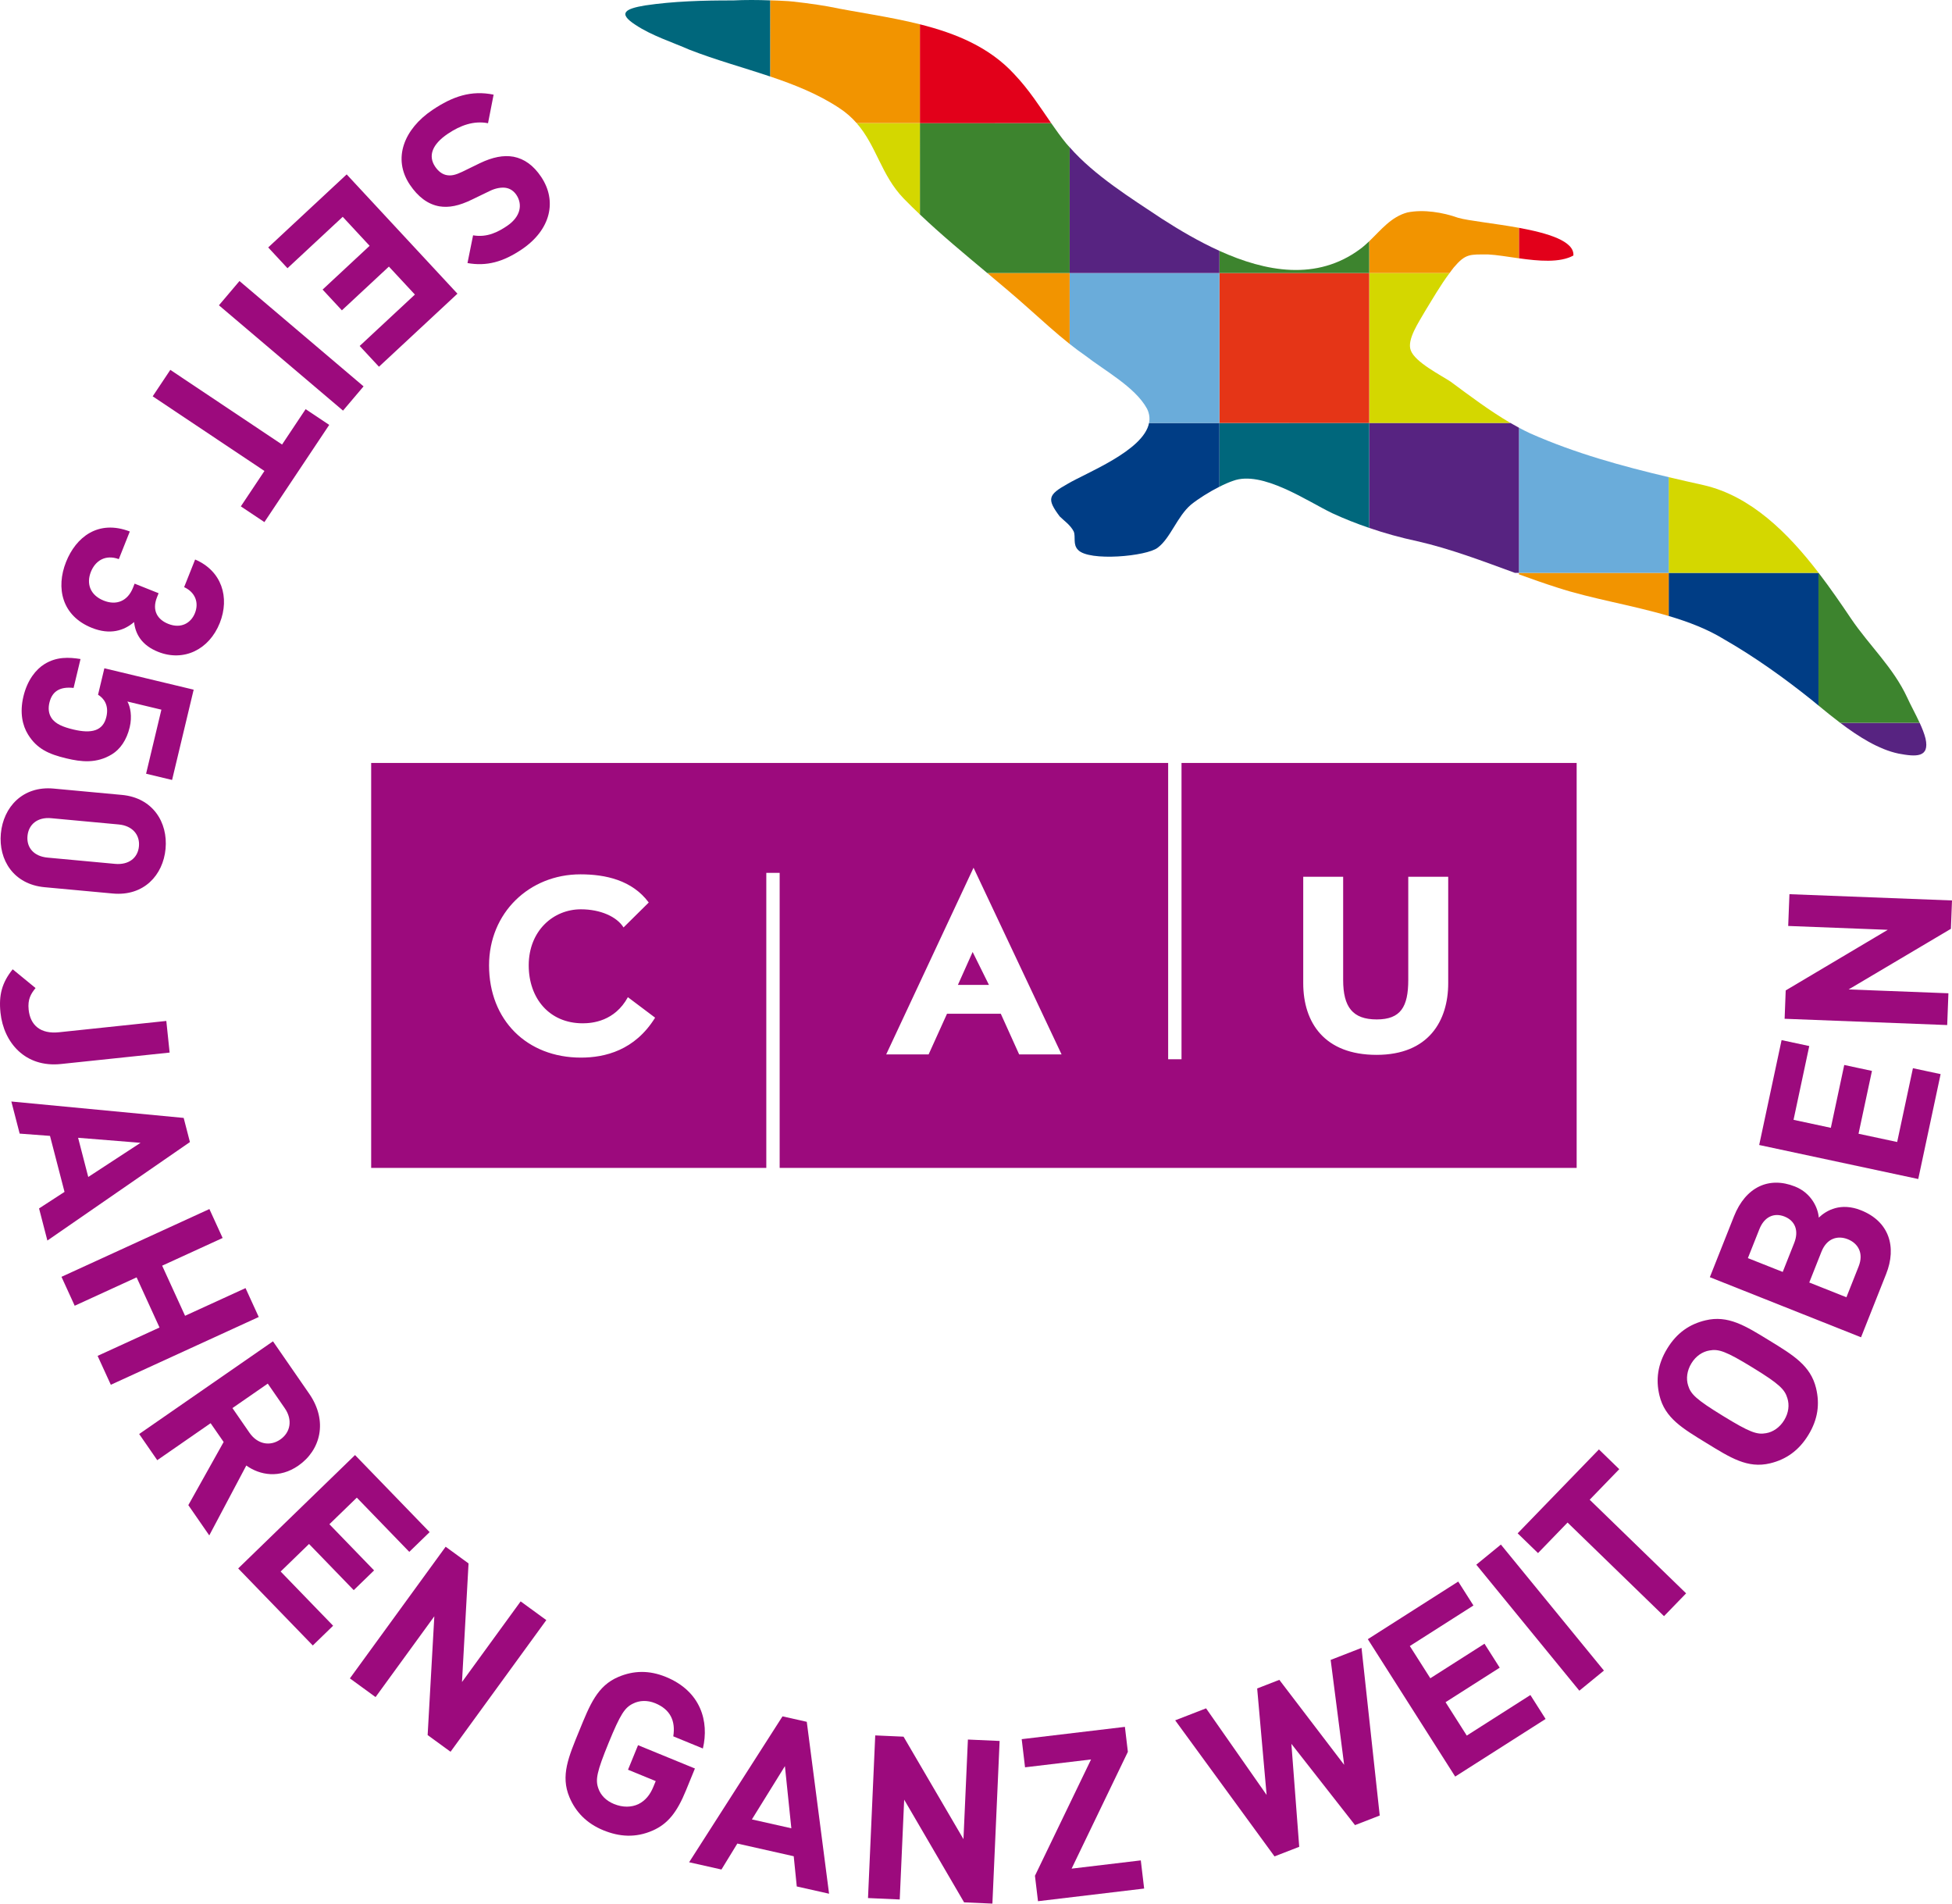 <?xml version="1.0" encoding="utf-8"?>
<!-- Generator: Adobe Illustrator 15.1.0, SVG Export Plug-In . SVG Version: 6.00 Build 0)  -->
<!DOCTYPE svg PUBLIC "-//W3C//DTD SVG 1.1//EN" "http://www.w3.org/Graphics/SVG/1.1/DTD/svg11.dtd">
<svg version="1.1" id="Ebene_1" xmlns="http://www.w3.org/2000/svg" xmlns:xlink="http://www.w3.org/1999/xlink" x="0px" y="0px"
	 width="100%" height="100%" viewBox="0 0 280 273" enable-background="new 0 0 280 273" xml:space="preserve" preserveAspectRatio="xMidYMin meet">
<path fill="#9C0A7D" d="M62.017,15.779c2.937-1.979,5.585-2.855,8.788-2.205l-0.802,4.098c-2.045-0.4-3.979,0.31-5.773,1.518
	c-2.229,1.503-2.857,3.15-1.815,4.703c0.458,0.681,1.034,1.121,1.697,1.229c0.617,0.098,1.181-0.007,2.169-0.474l2.558-1.248
	c1.822-0.872,3.395-1.181,4.831-0.922c1.547,0.303,2.851,1.242,3.949,2.877c2.323,3.453,1.397,7.6-2.791,10.42
	c-2.664,1.793-5.034,2.44-7.771,1.951l0.802-3.978c2.01,0.348,3.588-0.48,4.866-1.342c2.012-1.355,2.238-3.129,1.344-4.461
	c-0.329-0.49-0.841-0.898-1.505-1.005c-0.617-0.096-1.444,0.024-2.31,0.447l-2.503,1.211c-1.929,0.947-3.377,1.207-4.701,0.996
	c-1.692-0.285-3.106-1.387-4.259-3.104C56.266,22.736,57.965,18.505,62.017,15.779"/>
<polygon fill="#9C0A7D" points="49.728,25.01 65.617,42.119 54.359,52.593 51.592,49.615 59.514,42.244 55.785,38.231 
	49.041,44.506 46.275,41.529 53.019,35.252 49.16,31.094 41.238,38.466 38.472,35.487 "/>
<polygon fill="#9C0A7D" points="34.351,40.304 52.151,55.41 49.204,58.888 31.404,43.783 "/>
<polygon fill="#9C0A7D" points="37.932,67.543 21.902,56.837 24.431,53.044 40.46,63.751 43.841,58.677 47.224,60.935 
	37.926,74.877 34.546,72.62 "/>
<path fill="#9C0A7D" d="M9.474,80.59c1.407-3.534,4.587-6.116,9.145-4.368l-1.576,3.961c-1.972-0.715-3.389,0.273-4.007,1.827
	c-0.679,1.706-0.099,3.351,1.849,4.126c1.796,0.715,3.42,0.095,4.195-1.855l0.229-0.58l3.441,1.373l-0.231,0.579
	c-0.762,1.919,0.096,3.215,1.619,3.819c1.826,0.729,3.256-0.114,3.824-1.545c0.596-1.494,0.059-2.979-1.55-3.725l1.577-3.961
	c3.83,1.632,4.99,5.448,3.536,9.104c-1.53,3.838-5.188,5.593-8.842,4.137c-2.346-0.938-3.261-2.534-3.451-4.271
	c-1.438,1.225-3.428,1.881-6.047,0.835C8.865,88.326,7.994,84.308,9.474,80.59"/>
<path fill="#9C0A7D" d="M4.012,105.32c-0.776-1.265-1.214-3.089-0.651-5.45c0.565-2.358,1.807-3.884,3.029-4.636
	c1.738-1.068,3.472-0.99,5.16-0.722l-0.994,4.146c-1.836-0.203-3.054,0.381-3.466,2.104c-0.191,0.798-0.128,1.521,0.259,2.152
	c0.559,0.91,1.73,1.359,3.165,1.703c2.612,0.627,4.26,0.213,4.741-1.798c0.404-1.688-0.366-2.686-1.191-3.186l0.907-3.795
	l12.809,3.069l-3.096,12.948l-3.729-0.894l2.195-9.186l-4.875-1.168c0.428,0.742,0.699,2.155,0.331,3.687
	c-0.448,1.881-1.398,3.173-2.542,3.877c-2.213,1.355-4.41,1.102-6.542,0.589C6.973,108.156,5.272,107.376,4.012,105.32"/>
<path fill="#9C0A7D" d="M0.123,119.54c0.352-3.79,3.137-6.858,7.574-6.448l9.79,0.908c4.437,0.412,6.613,3.938,6.262,7.729
	c-0.351,3.788-3.135,6.824-7.569,6.412l-9.791-0.905C1.952,126.822-0.226,123.327,0.123,119.54 M16.504,123.889
	c1.96,0.18,3.272-0.851,3.426-2.515c0.154-1.667-0.944-2.954-2.9-3.136l-9.693-0.899c-1.958-0.182-3.239,0.889-3.394,2.552
	c-0.154,1.665,0.915,2.919,2.873,3.1L16.504,123.889z"/>
<path fill="#9C0A7D" d="M0.07,145.231c-0.266-2.512,0.205-4.31,1.75-6.222l3.28,2.689c-0.67,0.829-1.147,1.605-0.99,3.106
	c0.232,2.219,1.687,3.515,4.359,3.233l15.388-1.621l0.475,4.536l-15.58,1.639C3.637,153.134,0.523,149.538,0.07,145.231"/>
<path fill="#9C0A7D" d="M5.602,173.303l3.653-2.372l-2.084-8.031l-4.351-0.326l-1.193-4.605l24.72,2.354l0.896,3.463L6.796,177.908
	L5.602,173.303z M20.159,163.894l-8.956-0.722l1.456,5.62L20.159,163.894z"/>
<polygon fill="#9C0A7D" points="14.001,194.448 22.882,190.381 19.596,183.189 10.715,187.259 8.819,183.112 30.036,173.392 
	31.934,177.541 23.26,181.513 26.546,188.699 35.219,184.729 37.114,188.872 15.897,198.593 "/>
<path fill="#9C0A7D" d="M27.015,215.854l5.065-9.055l-1.868-2.695l-7.655,5.303l-2.593-3.751l19.192-13.295l5.206,7.528
	c2.703,3.913,1.638,8.08-1.569,10.303c-2.695,1.869-5.506,1.38-7.463-0.019l-5.312,10.022L27.015,215.854z M40.852,201.961
	l-2.443-3.534l-5.066,3.509l2.442,3.537c1.138,1.646,2.937,1.993,4.418,0.969C41.685,205.415,41.99,203.606,40.852,201.961"/>
<polygon fill="#9C0A7D" points="34.166,224.932 50.927,208.672 61.627,219.723 58.708,222.556 51.182,214.78 47.249,218.593 
	53.659,225.215 50.741,228.045 44.329,221.423 40.257,225.374 47.784,233.15 44.867,235.98 "/>
<polygon fill="#9C0A7D" points="61.342,248.83 62.301,231.795 53.871,243.382 50.189,240.7 63.925,221.819 67.209,224.214 
	66.271,241.22 74.683,229.658 78.364,232.342 64.627,251.223 "/>
<path fill="#9C0A7D" d="M93.634,262.518c-2.462,1.083-4.797,0.905-7.104-0.041c-2.366-0.971-3.961-2.613-4.854-4.754
	c-1.288-3.084-0.122-5.76,1.406-9.496c1.53-3.733,2.575-6.46,5.654-7.752c2.139-0.896,4.367-0.976,6.793,0.021
	c5.006,2.053,6.211,6.378,5.295,10.259l-4.246-1.744c0.348-2.231-0.437-3.862-2.591-4.749c-1.153-0.472-2.278-0.401-3.171,0.048
	c-1.191,0.572-1.816,1.488-3.519,5.648c-1.701,4.16-1.914,5.278-1.467,6.526c0.321,0.945,1.086,1.76,2.24,2.229
	c1.274,0.521,2.492,0.49,3.5,0.021c1.021-0.506,1.692-1.365,2.151-2.488l0.337-0.818l-3.975-1.629l1.44-3.521l8.158,3.345
	l-1.29,3.157C97.114,259.904,95.796,261.562,93.634,262.518"/>
<path fill="#9C0A7D" d="M114.291,270.541l-0.438-4.334l-8.088-1.82l-2.279,3.724l-4.638-1.042l13.396-20.924l3.482,0.783
	l3.198,24.653L114.291,270.541z M112.59,253.283l-4.737,7.642l5.659,1.273L112.59,253.283z"/>
<polygon fill="#9C0A7D" points="138.291,272.819 129.697,258.091 129.06,272.407 124.509,272.204 125.546,248.878 129.607,249.059 
	138.202,263.755 138.839,249.471 143.389,249.674 142.352,273 "/>
<polygon fill="#9C0A7D" points="148.893,272.655 148.456,269.008 156.504,252.326 147.034,253.453 146.555,249.416 161.359,247.652 
	161.785,251.232 153.714,267.984 163.639,266.802 164.119,270.84 "/>
<polygon fill="#9C0A7D" points="197.912,260.367 194.368,261.743 185.24,250.088 186.363,264.854 182.82,266.229 168.572,246.716 
	173.002,244.995 181.686,257.416 180.332,242.145 183.51,240.91 192.809,253.096 190.873,238.05 195.301,236.327 "/>
<polygon fill="#9C0A7D" points="208.736,254.782 196.204,235.078 209.172,226.814 211.354,230.246 202.229,236.061 205.169,240.682 
	212.939,235.73 215.122,239.164 207.354,244.115 210.398,248.903 219.523,243.088 221.705,246.52 "/>
<rect x="209.338" y="229.759" transform="matrix(0.633 0.774 -0.774 0.633 260.613 -85.956)" fill="#9C0A7D" width="23.349" height="4.557"/>
<polygon fill="#9C0A7D" points="228.027,215.079 241.861,228.505 238.689,231.777 224.855,218.352 220.616,222.73 217.697,219.898 
	229.355,207.865 232.271,210.697 "/>
<path fill="#9C0A7D" d="M260.503,199.085c0.542,2.26,0.279,4.444-1.108,6.711c-1.386,2.265-3.23,3.521-5.484,4.062
	c-3.244,0.778-5.698-0.803-9.135-2.909c-3.438-2.108-5.961-3.578-6.74-6.827c-0.542-2.256-0.266-4.469,1.124-6.735
	c1.387-2.268,3.216-3.492,5.468-4.033c3.246-0.781,5.716,0.771,9.156,2.881C257.221,194.341,259.723,195.838,260.503,199.085
	 M245.212,193.674c-0.985,0.164-1.937,0.774-2.589,1.839c-0.65,1.063-0.779,2.216-0.479,3.167c0.375,1.271,1.181,2.032,5.008,4.383
	c3.83,2.347,4.873,2.716,6.173,2.475c0.985-0.164,1.954-0.802,2.604-1.866c0.649-1.063,0.76-2.188,0.461-3.14
	c-0.375-1.271-1.158-2.062-4.99-4.407C247.57,193.773,246.51,193.432,245.212,193.674"/>
<path fill="#9C0A7D" d="M270.555,182.699l-3.603,9.083l-21.688-8.618l3.459-8.718c1.68-4.238,5.034-5.764,8.752-4.286
	c2.405,0.953,3.33,3.158,3.414,4.46c1.131-1.07,3.164-2.201,6.06-1.051C271,175.18,272.093,178.826,270.555,182.699
	 M252.367,176.283l-1.646,4.146l4.997,1.981l1.644-4.146c0.715-1.798,0.109-3.202-1.385-3.797
	C254.484,173.877,253.081,174.482,252.367,176.283 M261.277,179.505l-1.752,4.421l5.33,2.117l1.752-4.42
	c0.763-1.92-0.094-3.32-1.553-3.901C263.592,177.142,262.042,177.586,261.277,179.505"/>
<polygon fill="#9C0A7D" points="275.158,169.085 252.343,164.206 255.555,149.165 259.525,150.015 257.27,160.597 262.621,161.743 
	264.543,152.73 268.518,153.581 266.593,162.593 272.135,163.777 274.395,153.193 278.368,154.041 "/>
<polygon fill="#9C0A7D" points="279.843,133.203 265.173,141.896 279.486,142.447 279.311,147.005 255.991,146.104 256.146,142.039 
	270.785,133.346 256.503,132.794 256.682,128.237 280,129.136 "/>
<polygon fill="#9C0A7D" points="137.402,141.249 141.859,141.249 139.518,136.525 "/>
<path fill="#9C0A7D" d="M169.479,109.417v42.493h-1.916v-42.493H53.242v58.072h56.679v-42.31h1.915v42.31H226.16v-58.072H169.479z
	 M83.327,151.674c-7.742,0-13.176-5.378-13.176-13.228c0-7.519,5.759-13.056,13.112-13.056c3.613,0,7.424,0.845,9.795,4.04
	l-3.616,3.577c-0.944-1.525-3.284-2.602-6.117-2.602c-3.966,0-7.484,3.09-7.484,8.041c0,4.689,2.928,8.308,7.746,8.308
	c1.4,0,4.589-0.296,6.479-3.746l3.905,2.938C91.073,150.632,86.779,151.674,83.327,151.674 M146.191,151.216l-2.635-5.834h-7.713
	l-2.64,5.834h-6.085l12.529-26.774l12.629,26.774H146.191z M207.736,140.989c0,5.401-2.795,10.29-10.28,10.29
	c-7.453,0-10.517-4.595-10.517-10.29v-15.247h5.727v14.792c0,3.907,1.372,5.664,4.818,5.664c3.424,0,4.521-1.794,4.521-5.664
	v-14.792h5.73V140.989L207.736,140.989z"/>
<path fill="#572381" d="M272.339,108.076c2.474,0.463,4.479,0.617,3.863-2.165c-0.175-0.704-0.483-1.474-0.843-2.253h-11.403
	C266.574,105.638,269.486,107.483,272.339,108.076"/>
<path fill="#3D842E" d="M260.846,101.179c0.967,0.799,2.012,1.649,3.109,2.479h11.402c-0.586-1.274-1.303-2.566-1.782-3.623
	c-2.009-4.326-5.408-7.418-8.033-11.283c-1.426-2.121-2.979-4.383-4.671-6.594h-0.025V101.179L260.846,101.179z"/>
<path fill="#003D85" d="M239.363,82.158v6.182c2.854,0.846,5.572,1.885,7.951,3.349c4.324,2.471,8.649,5.562,12.515,8.659
	c0.325,0.266,0.667,0.547,1.017,0.834V82.159L239.363,82.158L239.363,82.158z"/>
<path fill="#F29400" d="M217.88,82.158v0.211c1.818,0.658,3.646,1.306,5.496,1.895c4.919,1.611,10.687,2.504,15.987,4.076v-6.182
	H217.88z"/>
<path fill="#D4D700" d="M260.846,82.158v-0.033c-4.359-5.678-9.691-10.992-16.466-12.549c-1.668-0.369-3.34-0.752-5.017-1.146
	v13.728H260.846L260.846,82.158z"/>
<path fill="#6AACDA" d="M217.88,61.338v20.819h21.483V68.429c-6.702-1.579-13.426-3.428-19.854-6.272
	C218.964,61.903,218.421,61.627,217.88,61.338"/>
<path fill="#572381" d="M217.88,61.338c-0.407-0.22-0.813-0.447-1.22-0.683h-20.262v15.053c2.227,0.764,4.486,1.391,6.896,1.908
	c4.75,1.08,9.353,2.84,14.013,4.541h0.573V61.338z"/>
<path fill="#00677C" d="M174.916,60.656v9.149c0.691-0.35,1.369-0.649,1.964-0.849c4.172-1.547,10.658,2.94,14.213,4.64
	c1.781,0.822,3.533,1.509,5.308,2.113V60.655L174.916,60.656L174.916,60.656z"/>
<path fill="#003D85" d="M164.823,60.656c-0.765,3.993-9.082,7.174-11.734,8.765c-2.778,1.55-2.935,2.165-1.082,4.64
	c0.619,0.617,1.548,1.236,2.013,2.166c0.308,0.771-0.156,1.854,0.614,2.629c1.548,1.699,9.89,0.925,11.433-0.311
	c1.853-1.393,2.781-4.484,4.789-6.186c1.047-0.84,2.594-1.816,4.059-2.554v-9.149H164.823L164.823,60.656z"/>
<path fill="#D4D700" d="M207.932,39.156h-11.533v21.502h20.264c-2.992-1.745-5.876-3.922-8.58-5.922
	c-1.391-0.929-5.098-2.782-5.715-4.482c-0.615-1.547,1.236-4.174,2.01-5.565C205.445,42.949,206.632,40.885,207.932,39.156"/>
<path fill="#E2001A" d="M225.691,36.646c0.164-2.082-3.703-3.223-7.812-3.974v4.371C220.686,37.437,223.74,37.718,225.691,36.646"/>
<path fill="#F29400" d="M207.932,39.156c0.202-0.271,0.402-0.56,0.611-0.81c1.702-2.01,2.318-1.854,4.945-1.854
	c1.195,0.059,2.751,0.324,4.392,0.553v-4.373c-3.521-0.645-7.219-1.006-8.716-1.435c-2.165-0.774-4.943-1.239-7.264-0.774
	c-2.354,0.621-3.817,2.531-5.504,4.144v4.551L207.932,39.156L207.932,39.156z"/>
<rect x="174.914" y="39.156" fill="#E53517" width="21.484" height="21.502"/>
<path fill="#3D842E" d="M196.398,39.156v-4.553c-0.412,0.395-0.836,0.778-1.295,1.113c-6.215,4.614-13.545,3.27-20.189,0.259v3.181
	H196.398z"/>
<path fill="#6AACDA" d="M174.916,60.656V39.154h-21.482v10.175c0.744,0.591,1.502,1.161,2.282,1.697
	c2.782,2.163,7.107,4.482,8.808,7.573c0.354,0.706,0.428,1.393,0.301,2.058L174.916,60.656L174.916,60.656z"/>
<path fill="#F29400" d="M147.529,44.22c1.925,1.703,3.854,3.484,5.902,5.107V39.153h-11.818
	C143.616,40.826,145.607,42.499,147.529,44.22"/>
<path fill="#572381" d="M174.916,39.156v-3.181c-2.93-1.327-5.727-2.978-8.232-4.589c-4.432-2.954-9.69-6.204-13.248-10.268v18.034
	h21.48V39.156L174.916,39.156z"/>
<path fill="#3D842E" d="M131.952,30.753c3.097,2.94,6.394,5.669,9.661,8.4h11.82V21.121c-0.162-0.186-0.342-0.363-0.496-0.553
	c-0.769-0.949-1.472-1.93-2.154-2.914h-18.832L131.952,30.753L131.952,30.753z"/>
<path fill="#D4D700" d="M122.875,17.654c2.869,3.271,3.502,7.436,6.737,10.8c0.763,0.786,1.545,1.549,2.34,2.304V17.656h-9.077
	V17.654z"/>
<path fill="#E2001A" d="M150.783,17.654c-1.648-2.379-3.188-4.795-5.262-6.98c-3.588-3.924-8.437-5.901-13.57-7.189v14.171
	L150.783,17.654L150.783,17.654z"/>
<path fill="#F29400" d="M120.344,15.466c1.021,0.659,1.84,1.399,2.531,2.188h9.077V3.483c-4.376-1.098-8.96-1.695-13.15-2.553
	c-1.629-0.301-5.273-0.778-6.146-0.788c-0.734-0.055-1.458-0.063-2.186-0.092v10.917C113.958,12.14,117.345,13.488,120.344,15.466"
	/>
<path fill="#00677C" d="M105.141,0.062c-4.278-0.01-8.561,0.115-12.602,0.717c-2.776,0.463-4.017,1.082-1.389,2.783
	c2.317,1.547,5.251,2.474,7.722,3.558c3.738,1.464,7.729,2.548,11.599,3.851V0.053C108.682-0.013,106.904-0.025,105.141,0.062"/>
</svg>

